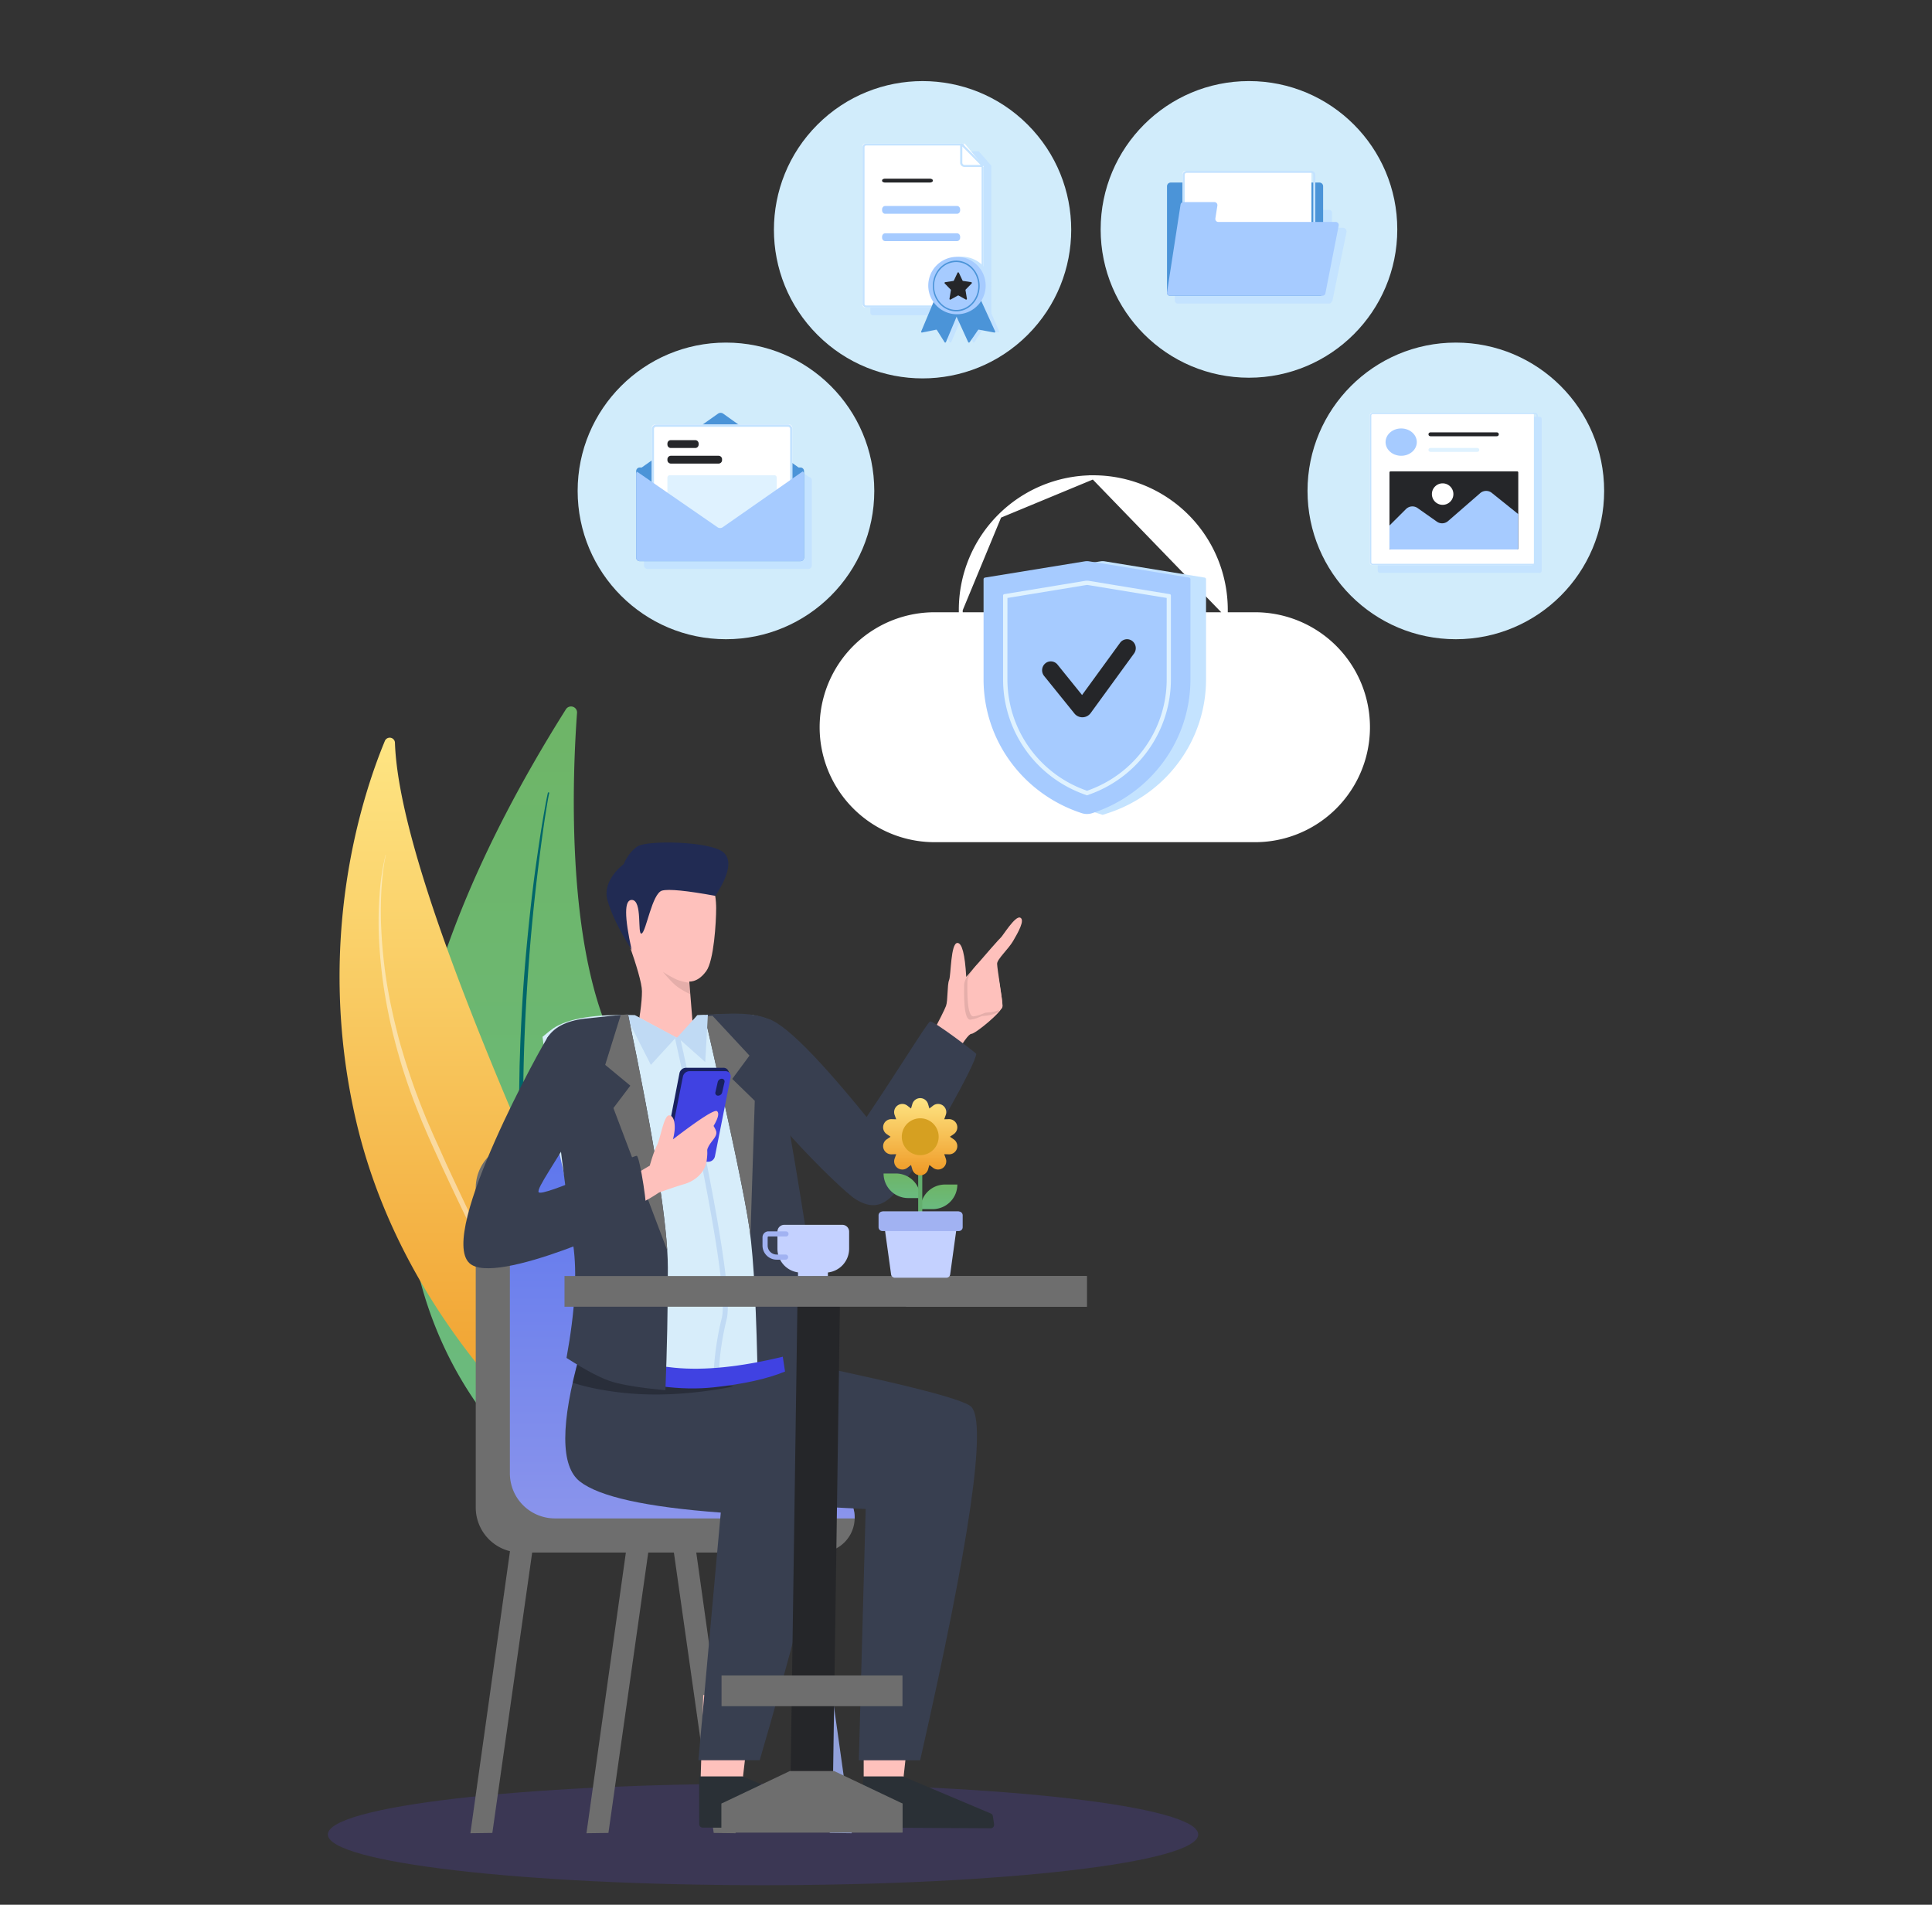 <svg width="495" height="488" fill="none" xmlns="http://www.w3.org/2000/svg"><rect width="100%" height="100%" fill="#333333" stroke="none"/><path opacity=".2" d="M307 470.001c0 7.18-49.916 12.999-111.498 12.999C133.919 483 84 477.178 84 470.001 84 462.824 133.916 457 195.5 457S307 462.817 307 470.001z" fill="#5C49D8"/><path d="M144.994 181.721a1.54 1.54 0 01.78-.628 1.558 1.558 0 011.005-.019c.328.105.61.316.803.599.193.283.285.622.262.962-1.128 15.359-2.794 55.72 7.893 81.287 17.426 41.622 18.11 99.341-9.926 119.078 0 0-93.528-54.095-.817-201.279z" fill="url(#paint0_linear)"/><path d="M140.7 203.258c-.092.373-.165.806-.246 1.218l-.221 1.256-.414 2.513c-.265 1.68-.514 3.36-.748 5.04a542.99 542.99 0 00-1.309 10.107 522.491 522.491 0 00-2.046 20.276c-1.073 13.545-1.719 27.123-1.659 40.702.059 6.788.182 13.579.579 20.353.035.848.091 1.696.154 2.544l.175 2.537.179 2.54c.067.845.151 1.69.229 2.534.161 1.689.294 3.382.477 5.068l.579 5.057c.088.844.203 1.685.323 2.526l.351 2.52.35 2.523c.127.838.278 1.672.415 2.51.291 1.672.54 3.35.863 5.019l.996 4.991a191.68 191.68 0 005.264 19.681.168.168 0 01-.01.132.174.174 0 01-.102.086.18.18 0 01-.133-.009.173.173 0 01-.088-.098 178.343 178.343 0 01-5.639-19.64l-1.053-5.001c-.351-1.669-.611-3.351-.92-5.026-.143-.838-.305-1.675-.442-2.516l-.379-2.527-.375-2.524a62.488 62.488 0 01-.351-2.53A326.877 326.877 0 01133 284.374l.018-5.106.088-5.105c.021-1.7.101-3.399.15-5.102l.085-2.548.119-2.551c.305-6.798.751-13.589 1.376-20.366.624-6.777 1.344-13.541 2.246-20.287.467-3.371.96-6.738 1.477-10.1.27-1.679.544-3.358.839-5.033l.452-2.513.242-1.253c.092-.422.162-.827.281-1.274a.192.192 0 01.03-.063.176.176 0 01.117-.071.188.188 0 01.135.032.194.194 0 01.048.051c.012.02.02.042.024.065a.166.166 0 01-.003.07l-.024.038z" fill="#00666A"/><path d="M153.262 380s8.787-23.196-5.123-55.769c-12.9-30.225-45.863-101.381-46.949-133.937a1.33 1.33 0 00-.322-.828 1.351 1.351 0 00-1.656-.306c-.27.145-.481.377-.6.659-5.936 14.309-17.974 51.305-7.445 97.055 13.588 59 62.095 93.126 62.095 93.126z" fill="url(#paint1_linear)"/><path opacity=".45" d="M98.848 219.035a46.864 46.864 0 00-.792 5.058 80.994 80.994 0 00-.39 5.103 105.07 105.07 0 00-.086 5.114c.004 1.703.083 3.41.177 5.113a123.324 123.324 0 002.858 20.222c.348 1.665.778 3.313 1.181 4.968a84.006 84.006 0 001.368 4.922c.945 3.275 2.049 6.497 3.188 9.706l.896 2.392.452 1.196.472 1.185.955 2.367c.323.789.67 1.565 1.007 2.347a173.512 173.512 0 002.084 4.682l2.084 4.669c2.875 6.205 5.782 12.39 8.803 18.511 1.497 3.074 3.042 6.119 4.57 9.178l4.619 9.177c1.535 3.053 3.087 6.101 4.601 9.171l1.139 2.298 1.119 2.311c.371.772.75 1.54 1.111 2.316l1.07 2.336c.729 1.55 1.389 3.128 2.062 4.71.348.782.646 1.585.962 2.385.316.799.632 1.592.921 2.402a60.97 60.97 0 012.719 9.921.175.175 0 01-.268.176.166.166 0 01-.072-.106l-.591-2.513-.146-.619c-.048-.209-.121-.41-.18-.612l-.368-1.224c-.459-1.637-1.091-3.222-1.664-4.825-.302-.796-.646-1.578-.969-2.367-.323-.789-.639-1.578-1.003-2.35-.695-1.554-1.389-3.129-2.154-4.645-2.955-6.153-6.119-12.208-9.272-18.278l-4.733-9.108c-1.539-3.056-3.094-6.101-4.602-9.174-3.038-6.125-5.976-12.309-8.859-18.518l-2.122-4.676-1.041-2.336a91.484 91.484 0 01-1.021-2.364c-.327-.789-.695-1.575-1.004-2.371l-.952-2.391-.475-1.196-.466-1.193-.892-2.433c-1.139-3.24-2.223-6.501-3.126-9.81-.489-1.644-.892-3.317-1.33-4.975-.382-1.672-.802-3.337-1.125-5.023a123.98 123.98 0 01-2.504-20.409 93.159 93.159 0 01.202-10.283 58.214 58.214 0 011.54-10.166.02.02 0 01.015-.006.02.02 0 01.02.021l.012.014z" fill="#fff"/><path d="M314.072 157.364v-1.124a33.968 33.968 0 00-33.957-33.968l33.957 35.092zm0 0h.5m-.5 0h.5m0 0h6.974a28.953 28.953 0 010 57.908h-82.091a28.953 28.953 0 110-57.908h6.706m68.411 0h-68.411m0 0v-.5m0 .5v-.5m0 0v-.001m0 .001v-.001m0 0v-.001m0 .001v-.001m0 0v-.001m0 .001v-.001m0 0v-.002m0 .002v-.002m0 0v-.001m0 .001v-.001m0 0v-.001m0 .001v-.001m0 0v-.001m0 .001v-.001m0 0v-.001m0 .001v-.001m0 0v-.002m0 .002v-.002m0 0v-.001m0 .001v-.001m0 0v-.001m0 .001v-.001m0 0v-.001m0 .001v-.001m0 0v-.002m0 .002v-.002m0 0v-.001m0 .001v-.001m0 0v-.001m0 .001v-.001m0 0v-.001m0 .001v-.001m0 0v-.001m0 .001v-.001m0 0v-.002m0 .002v-.002m0 0v-.001m0 .001v-.001m0 0v-.001m0 .001v-.001m0 0v-.001m0 .001v-.001m0 0v-.002m0 .002v-.002m0 0v-.001m0 .001v-.001m0 0v-.001m0 .001v-.001m0 0v-.001m0 .001v-.001m0 0v-.001m0 .001v-.001m0 0v-.002m0 .002v-.002m0 0v-.001m0 .001v-.001m0 0v-.001m0 .001v-.001m0 0v-.001m0 .001v-.001m0 0v-.002m0 .002v-.002m0 0v-.001m0 .001v-.001m0 0v-.001m0 .001v-.001m0 0v-.001m0 .001v-.001m0 0v-.001m0 .001v-.001m0 0v-.002m0 .002v-.002m0 0v-.001m0 .001v-.001m0 0v-.001m0 .001v-.001m0 0v-.001m0 .001v-.001m0 0v-.001m0 .001v-.001m0 0v-.002m0 .002v-.002m0 0v-.001m0 .001v-.001m0 0v-.001m0 .001v-.001m0 0v-.001m0 .001v-.001m0 0v-.002m0 .002v-.002m0 0v-.001m0 .001v-.001m0 0v-.001m0 .001v-.001m0 0v-.001m0 .001v-.001m0 0v-.001m0 .001v-.001m0 0v-.002m0 .002v-.002m0 0v-.001m0 .001v-.001m0 0v-.001m0 .001v-.001m0 0v-.001m0 .001v-.001m0 0v-.002m0 .002v-.002m0 0v-.001m0 .001v-.001m0 0v-.001m0 .001v-.001m0 0v-.001m0 .001v-.001m0 0v-.001m0 .001v-.001m0 0v-.002m0 .002v-.002m0 0v-.001m0 .001v-.001m0 0v-.001m0 .001v-.001m0 0v-.001m0 .001v-.001m0 0v-.002m0 .002v-.002m0 0v-.001m0 .001v-.001m0 0v-.001m0 .001v-.001m0 0v-.001m0 .001v-.001m0 0v-.001m0 .001v-.001m0 0v-.002m0 .002v-.002m0 0v-.001m0 .001v-.001m0 0v-.001m0 .001v-.001m0 0v-.001m0 .001v-.001m0 0v-.002m0 .002v-.002m0 0v-.001m0 .001v-.001m0 0v-.001m0 .001v-.001m0 0v-.001m0 .001v-.001m0 0v-.001m0 .001v-.001m0 0v-.002m0 .002v-.002m0 0v-.001m0 .001v-.001m0 0v-.001m0 .001v-.001m0 0v-.001m0 .001v-.001m0 0v-.002m0 .002v-.002m0 0v-.001m0 .001v-.001m0 0v-.001m0 .001v-.001m0 0v-.001m0 .001v-.001m0 0v-.001m0 .001v-.001m0 0v-.002m0 .002v-.002m0 0v-.001m0 .001v-.001m0 0v-.001m0 .001v-.001m0 0v-.001m0 .001v-.001m0 0v-.001m0 .001v-.001m0 0v-.002m0 .002v-.002m0 0v-.001m0 .001v-.001m0 0v-.001m0 .001v-.001m0 0v-.001m0 .001v-.001m0 0v-.002m0 .002v-.002m0 0v-.001m0 .001v-.001m0 0v-.001m0 .001v-.001m0 0v-.001m0 .001v-.001m0 0v-.001m0 .001v-.001m0 0v-.002m0 .002v-.002m0 0v-.001m0 .001v-.001m0 0v-.001m0 .001v-.001m0 0v-.001m0 .001v-.001m0 0v-.002m0 .002v-.002m0 0v-.001m0 .001v-.001m0 0v-.001m0 .001v-.001m0 0v-.001m0 .001v-.001m0 0v-.001m0 .001v-.001m0 0v-.002m0 .002v-.002m0 0v-.001m0 .001v-.001m0 0v-.001m0 .001v-.001m0 0v-.001m0 .001v-.001m0 0v-.002m0 .002v-.002m0 0v-.001m0 .001v-.001m0 0v-.001m0 .001v-.001m0 0v-.001m0 .001v-.001m0 0v-.001m0 .001v-.001m0 0v-.002m0 .002v-.002m0 0v-.001m0 .001v-.001m0 0v-.001m0 .001v-.001m0 0v-.001m0 .001v-.001m0 0v-.002m0 .002v-.002m0 0v-.001m0 .001v-.001m0 0v-.001m0 .001v-.001m0 0v-.001m0 .001v-.001m0 0v-.001m0 .001v-.001m0 0v-.002m0 .002v-.002m0 0v-.001m0 .001v-.001m0 0v-.001m0 .001v-.001m0 0v-.001m0 .001v-.001m0 0v-.002m0 .002v-.002m0 0v-.001m0 .001v-.001m0 0v-.001m0 .001v-.001m0 0v-.001m0 .001v-.001m0 0v-.001m0 .001v-.001m0 0v-.002m0 .002v-.002m0 0v-.001m0 .001v-.001m0 0v-.001m0 .001v-.001m0 0v-.001m0 .001v-.001m0 0v-.001m0 .001v-.001m0 0v-.002m0 .002v-.002m0 0v-.001m0 .001v-.001m0 0v-.001m0 .001v-.001m0 0v-.001m0 .001v-.001m0 0v-.002m0 .002v-.002m0 0v-.001m0 .001v-.001m0 0v-.001m0 .001v-.001m0 0v-.001m0 .001v-.001m0 0v-.001m0 .001v-.001m0 0v-.002m0 .002v-.002m0 0v-.001m0 .001v-.001m0 0v-.001m0 .001v-.001m0 0v-.001m0 .001v-.001m0 0v-.002m0 .002v-.002m0 0v-.001m0 .001v-.001m0 0v-.001m0 .001v-.001m0 0v-.001m0 .001v-.001m0 0v-.001m0 .001v-.001m0 0v-.002m0 .002v-.002m0 0v-.001m0 .001v-.001m0 0v-.001m0 .001v-.001m0 0v-.001m0 .001v-.001m0 0v-.002m0 .002v-.002m0 0v-.001m0 .001v-.001m0 0v-.001m0 .001v-.001m0 0v-.001m0 .001v-.001m0 0v-.001m0 .001v-.001m0 0v-.002m0 .002v-.002m0 0v-.001m0 .001v-.001m0 0v-.001m0 .001v-.001m0 0v-.001m0 .001v-.001m0 0v-.002m0 .002v-.002m0 0v-.001m0 .001v-.001m0 0v-.001m0 .001v-.001m0 0v-.001m0 .001v-.001m0 0v-.001m0 .001v-.001m0 0v-.002m0 .002v-.002m0 0v-.001m0 .001v-.001m0 0v-.001m0 .001v-.001m0 0v-.001m0 .001v-.001m0 0v-.002m0 .002v-.002m0 0v-.001m0 .001v-.001m0 0v-.001m0 .001v-.001m0 0v-.001m0 .001v-.001m0 0v-.001m0 .001v-.001m0 0v-.002m0 .002v-.002m0 0v-.001m0 .001v-.001m0 0v-.001m0 .001v-.001m0 0v-.001m0 .001v-.001m0 0v-.001m0 .001v-.001m0 0v-.002m0 .002v-.002m0 0v-.001m0 .001v-.001m0 0v-.001m0 .001v-.001m0 0v-.001m0 .001v-.001m0 0v-.002m0 .002v-.002m0 0v-.001m0 .001v-.001m0 0v-.001m0 .001v-.001m0 0v-.001m0 .001v-.001m0 0v-.001m0 .001v-.001m0 0v-.002m0 .002v-.002m0 0v-.001m0 .001v-.001m0 0v-.001m0 .001v-.001m0 0v-.001m0 .001v-.001m0 0v-.002m0 .002v-.002m0 0v-.001m0 .001v-.001m0 0v-.001m0 .001v-.001m0 0v-.001m0 .001v-.001m0 0v-.001m0 .001v-.001m0 0v-.002m0 .002v-.002m0 0v-.001m0 .001v-.001m0 0v-.001m0 .001v-.001m0 0v-.001m0 .001v-.001m0 0v-.002m0 .002v-.002m0 0v-.001m0 .001v-.001m0 0v-.001m0 .001v-.001m0 0v-.001m0 .001v-.001m0 0v-.001m0 .001v-.001m0 0v-.002m0 .002v-.002m0 0v-.001m0 .001v-.001m0 0v-.001m0 .001v-.001m0 0v-.001m0 .001v-.001m0 0v-.002m0 .002v-.002m0 0v-.001m0 .001v-.001m0 0v-.001m0 .001v-.001m0 0v-.001m0 .001v-.001m0 0v-.001m0 .001v-.001m0 0v-.002m0 .002v-.002m0 0v-.001m0 .001v-.001m0 0v-.001m0 .001v-.001m0 0v-.001m0 .001v-.001m0 0v-.002m0 .002v-.002m0 0v-.001m0 .001v-.001m0 0v-.001m0 .001v-.001m0 0v-.001m0 .001v-.001m0 0v-.001m0 .001v-.001m0 0v-.002m0 .002v-.002m0 0v-.001m0 .001v-.001m0 0v-.001m0 .001v-.001m0 0v-.001m0 .001v-.001m0 0v-.001m0 .001v-.001m0 0v-.002m0 .002v-.002m0 0v-.001m0 .001v-.001m0 0v-.001m0 .001v-.001m0 0v-.001m0 .001v-.001m0 0v-.002m0 .002v-.002m0 0v-.001m0 .001v-.001m0 0v-.001m0 .001v-.001m0 0v-.001m0 .001v-.001m0 0v-.001m0 .001v-.001m0 0v-.002m0 .002v-.002m0 0v-.001m0 .001v-.001m0 0v-.001m0 .001v-.001m0 0v-.001m0 .001v-.001m0 0v-.002m0 .002v-.002m0 0v-.001m0 .001v-.001m0 0v-.001m0 .001v-.001m0 0v-.001m0 .001v-.001m0 0v-.001m0 .001v-.001m0 0v-.002m0 .002v-.002m0 0v-.001m0 .001v-.001m0 0v-.001m0 .001v-.001m0 0v-.001m0 .001v-.001m0 0v-.002m0 .002v-.002m0 0v-.001m0 .001v-.001m0 0v-.001m0 .001v-.001m0 0v-.001m0 .001v-.001m0 0v-.001m0 .001v-.001m0 0v-.002m0 .002v-.002m0 0v-.001m0 .001v-.001m0 0v-.001m0 .001v-.001m0 0v-.001m0 .001v-.001m0 0v-.002m0 .002v-.002m0 0v-.001m0 .001v-.001m0 0v-.001m0 .001v-.001m0 0v-.001m0 .001v-.001m0 0v-.001m0 .001v-.001m0 0v-.002m0 .002v-.002m0 0v-.001m0 .001v-.001m0 0v-.001m0 .001v-.001m0 0v-.001m0 .001v-.001m0 0v-.002m0 .002v-.002m0 0v-.001m0 .001v-.001m0 0v-.001m0 .001v-.001m0 0v-.001m0 .001v-.001m0 0v-.001m0 .001v-.001m0 0v-.002m0 .002v-.002m0 0v-.001m0 .001v-.001m0 0v-.001m0 .001v-.001m0 0v-.001m0 .001v-.001m0 0v-.001m0 .001v-.001m0 0v-.002m0 .002v-.002m0 0v-.001m0 .001v-.001m0 0v-.001m0 .001v-.001m0 0v-.001m0 .001v-.001m0 0v-.002m0 .002v-.002m0 0v-.001m0 .001v-.001m0 0v-.001m0 .001v-.001m0 0v-.001m0 .001v-.001m0 0v-.001m0 .001v-.001m0 0v-.002m0 .002v-.002m0 0v-.001m0 .001v-.001m0 0v-.001m0 .001v-.001m0 0v-.001m0 .001v-.001m0 0v-.002m0 .002v-.002m0 0v-.001m0 .001v-.001m0 0v-.001m0 .001v-.001m0 0v-.001m0 .001v-.001m0 0v-.001m0 .001v-.001m0 0v-.002m0 .002v-.002m0 0v-.001m0 .001v-.001m0 0v-.001m0 .001v-.001m0 0v-.001m0 .001v-.001m0 0v-.002m0 .002v-.002m0 0v-.001m0 .001v-.001m0 0v-.001m0 .001v-.001m0 0v-.001m0 .001v-.001m0 0v-.001m0 .001v-.001m0 0v-.002m0 .002v-.002m0 0v-.001m0 .001v-.001m0 0v-.001m0 .001v-.001m0 0v-.001m0 .001v-.001m0 0v-.002m0 .002v-.002m0 0v-.001m0 .001v-.001m0 0v-.001m0 .001v-.001m0 0v-.001m0 .001v-.001m0 0v-.001m0 .001v-.001m0 0v-.002m0 .002v-.002m0 0v-.001m0 .001v-.001m0 0v-.001m0 .001v-.001m0 0v-.001m0 .001v-.001m0 0v-.002m0 .002v-.002m0 0v-.001m0 .001v-.001m0 0v-.001m0 .001v-.001m0 0v-.001m0 .001v-.001m0 0v-.001m0 .001v-.001m0 0v-.002m0 .002v-.002m0 0v-.001m0 .001v-.001m0 0v-.001m0 .001v-.001m0 0v-.001m0 .001v-.001m0 0v-.001m0 .001v-.001m0 0v-.002m0 .002v-.002m0 0v-.001m0 .001v-.001m0 0v-.001m0 .001v-.001m0 0v-.001m0 .001v-.001m0 0v-.002m0 .002v-.002m0 0v-.001m0 .001v-.001m0 0v-.001m0 .001v-.001m0 0v-.001m0 .001v-.001m0 0v-.001m0 .001v-.001m0 0v-.002m0 .002v-.002m0 0v-.001m0 .001v-.001m0 0v-.001m0 .001v-.001m0 0v-.001m0 .001v-.001m0 0v-.002m0 .002v-.002m0 0v-.001m0 .001v-.001m0 0v-.001m0 .001v-.001m0 0v-.001m0 .001v-.001m0 0v-.001m0 .001v-.001m0 0v-.002m0 .002v-.002m0 0v-.001m0 .001v-.001m0 0v-.001m0 .001v-.001m0 0v-.001m0 .001v-.001m0 0v-.002m0 .002v-.002m0 0v-.001m0 .001v-.001m0 0v-.001m0 .001v-.001m0 0v-.001m0 .001v-.001m0 0v-.001m0 .001v-.001m0 0v-.002m0 .002v-.002m0 0v-.001m0 .001v-.001m0 0v-.001m0 .001v-.001m0 0v-.001m0 .001v-.001m0 0v-.002m0 .002v-.002m0 0v-.001m0 .001v-.001m0 0v-.001m0 .001v-.001m0 0v-.001m0 .001v-.001m0 0v-.001m0 .001v-.001m0 0v-.002m0 .002v-.002m0 0v-.001m0 .001v-.001m0 0v-.001m0 .001v-.001m0 0v-.001m0 .001v-.001m0 0v-.002m0 .002v-.002m0 0v-.001m0 .001v-.001m0 0v-.001m0 .001v-.001m0 0v-.001m0 .001v-.001m0 0v-.001m0 .001v-.001m0 0v-.002m0 .002v-.002m0 0v-.001m0 .001v-.001m0 0v-.001m0 .001v-.001m0 0v-.001m0 .001v-.001m0 0v-.001m0 .001v-.001m0 0v-.002m0 .002v-.002m0 0v-.001m0 .001v-.001m0 0v-.001m0 .001v-.001m0 0v-.001m0 .001v-.001m0 0v-.002m0 .002v-.002m0 0v-.001m0 .001v-.001m0 0v-.001m0 .001v-.001m0 0v-.001m0 .001v-.001m0 0v-.001m0 .001v-.001m0 0v-.002m0 .002v-.002m0 0v-.001m0 .001v-.001m0 0v-.001m0 .001v-.001m0 0v-.001m0 .001v-.001m0 0v-.002m0 .002v-.002m0 0v-.001m0 .001v-.001m0 0v-.001m0 .001v-.001m0 0v-.001m0 .001v-.001m0 0v-.001m0 .001v-.001m0 0v-.002m0 .002v-.002m0 0v-.001m0 .001v-.001m0 0v-.001m0 .001v-.001m0 0v-.001m0 .001v-.001m0 0v-.002m0 .002v-.002m0 0v-.001m0 .001v-.001m0 0v-.001m0 .001v-.001m0 0v-.001m0 .001v-.001m0 0v-.001m0 .001v-.001m0 0v-.002m0 .002v-.002m0 0v-.001m0 .001v-.001m0 0v-.001m0 .001v-.001m0 0v-.001m0 .001v-.001m0 0v-.002m0 .002v-.002m0 0v-.001m0 .001v-.001m0 0v-.001m0 .001v-.001m0 0v-.001m0 .001v-.001m0 0v-.001m0 .001v-.001m0 0v-.002m0 .002v-.002m0 0v-.001m0 .001v-.001m0 0v-.001m0 .001v-.001m0 0v-.001m0 .001v-.001m0 0v-.002m0 .002v-.002m0 0v-.001m0 .001v-.001m0 0v-.001m0 .001v-.001m0 0v-.001m0 .001v-.001m0 0v-.001m0 .001v-.001m0 0v-.002m0 .002v-.002m0 0v-.001m0 .001v-.001m0 0v-.001m0 .001v-.001m0 0v-.001m0 .001v-.001m0 0v-.001m0 .001v-.001m0 0v-.002m0 .002v-.002m0 0v-.001m0 .001v-.001m0 0v-.001m0 .001v-.001m0 0v-.001m0 .001v-.001m0 0v-.002m0 .002v-.002m0 0v-.001m0 .001v-.001m0 0v-.001m0 .001v-.001m0 0v-.001m0 .001v-.001m0 0v-.001m0 .001v-.001m0 0v-.002m0 .002v-.002m0 0v-.001m0 .001v-.001m0 0v-.001m0 .001v-.001m0 0v-.001m0 .001v-.001m0 0v-.002m0 .002v-.002m0 0v-.001m0 .001v-.001m0 0v-.001m0 .001v-.001m0 0v-.001m0 .001v-.001m0 0v-.001m0 .001v-.001m0 0v-.002m0 .002v-.002m0 0v-.001m0 .001v-.001m0 0v-.001m0 .001v-.001m0 0v-.001m0 .001v-.001m0 0v-.002m0 .002v-.002m0 0v-.001m0 .001v-.001m0 0v-.001m0 .001v-.001m0 0v-.001m0 .001v-.001m0 0v-.001m0 .001v-.001m0 0v-.002m0 .002v-.002m0 0v-.001m0 .001v-.001m0 0v-.001m0 .001v-.001m0 0v-.001m0 .001v-.001m0 0v-.002m0 .002v-.002m0 0v-.001m0 .001v-.001m0 0v-.001m0 .001v-.001m0 0v-.001m0 .001v-.001m0 0v-.001m0 .001v-.001m0 0v-.002m0 .002v-.002m0 0v-.001m0 .001v-.001m0 0v-.001m0 .001v-.001m0 0v-.001m0 .001v-.001m0 0v-.002m0 .002v-.002m0 0v-.001m0 .001v-.001m0 0v-.001m0 .001v-.001m0 0v-.001m0 .001v-.001m0 0v-.001m0 .001v-.001m0 0v-.002m0 .002v-.002m0 0v-.001m0 .001v-.001m0 0v-.001m0 .001v-.001m0 0v-.001m0 .001v-.001m0 0v-.001m0 .001v-.001m0 0v-.002m0 .002v-.002m0 0v-.001m0 .001v-.001m0 0v-.001m0 .001v-.001m0 0v-.001m0 .001v-.001m0 0v-.002m0 .002v-.002m0 0v-.001m0 .001v-.001m0 0v-.001m0 .001v-.001m0 0v-.001m0 .001v-.001m0 0v-.001m0 .001v-.001m0 0v-.002m0 .002v-.002m0 0v-.001m0 .001v-.001m0 0v-.001m0 .001v-.001m0 0v-.001m0 .001v-.001m0 0v-.002m0 .002v-.002m0 0v-.001m0 .001v-.001m0 0v-.001m0 .001v-.001m0 0v-.001m0 .001v-.001m0 0v-.001m0 .001v-.001m0 0v-.002m0 .002v-.002m0 0v-.001m0 .001v-.001m0 0v-.001m0 .001v-.001m0 0v-.001m0 .001v-.001m0 0a33.968 33.968 0 019.944-24.014m-9.944 24.014l9.944-24.014m0 0a33.967 33.967 0 0124.009-9.954l-24.009 9.954z" fill="#fff" stroke="#fff"/><path d="M256.373 147.979l25.558-4.16a3.541 3.541 0 011.144 0l25.558 4.16a.44.44 0 01.263.147.423.423 0 01.104.279v25.692a35.65 35.65 0 01-6.947 21.122c-4.516 6.147-10.889 10.737-18.21 13.118l-1.34.435-1.34-.435c-7.323-2.38-13.696-6.969-18.214-13.116A35.657 35.657 0 01256 174.097v-25.692c0-.103.037-.203.106-.281a.438.438 0 01.267-.145z" fill="#C4E3FF"/><path d="M252.367 147.979l25.562-4.16a3.53 3.53 0 011.142 0l25.562 4.16a.44.44 0 01.263.147.423.423 0 01.104.279v25.692a35.653 35.653 0 01-6.948 21.123c-4.517 6.147-10.891 10.737-18.213 13.117a4.337 4.337 0 01-2.678 0c-7.322-2.38-13.696-6.97-18.213-13.117A35.653 35.653 0 01252 174.097v-25.692c0-.102.036-.201.104-.279a.44.44 0 01.263-.147z" fill="#A6CBFF"/><path d="M257.305 152.225l20.736-3.415c.306-.05.618-.05.924 0l20.738 3.415a.353.353 0 01.297.35v21.484a31.199 31.199 0 01-5.637 17.882 31.429 31.429 0 01-14.889 11.472l-.981.359-.977-.359a31.434 31.434 0 01-14.882-11.474 31.21 31.21 0 01-5.634-17.88v-21.484a.35.35 0 01.305-.35zm.807 21.834a30.109 30.109 0 005.44 17.253 30.322 30.322 0 0014.364 11.07l.595.221.605-.221a30.325 30.325 0 0014.365-11.07 30.115 30.115 0 005.439-17.253v-20.86l-20.116-3.3a1.698 1.698 0 00-.569 0l-20.115 3.3-.008 20.86z" fill="#DFF2FF"/><path d="M270.955 170.283a2.224 2.224 0 00-1.512-.824 2.194 2.194 0 00-1.64.516 2.32 2.32 0 00-.286 3.213l7.749 9.596a2.63 2.63 0 001.797.976 2.606 2.606 0 001.947-.61 2.61 2.61 0 00.441-.474l11.105-15.254a2.32 2.32 0 00-.459-3.199 2.197 2.197 0 00-2.478-.128 2.236 2.236 0 00-.645.596l-9.737 13.377-6.282-7.785z" fill="#252629"/><path d="M320 96.772c20.987 0 38-17.013 38-38 0-20.986-17.013-38-38-38s-38 17.014-38 38c0 20.987 17.013 38 38 38z" fill="#D1ECFB"/><path d="M340.52 53.773a.742.742 0 01.536.224.775.775 0 01.222.546v3.809h2.776c.251 0 .491.101.669.282a.976.976 0 01.257.887l-3.576 17.397a.744.744 0 01-.174.354.773.773 0 01-.277.363.743.743 0 01-.431.137h-38.766a.75.75 0 01-.535-.225.781.781 0 01-.221-.545v-23.23h39.52z" fill="#C4E3FF"/><path d="M339 47.726v27.283a.769.769 0 01-.463.705.74.74 0 01-.287.058h-38.5a.74.74 0 01-.531-.223.769.769 0 01-.219-.54V47.726c0-.253.099-.495.275-.674a.932.932 0 01.665-.28h38.122a.926.926 0 01.664.28.955.955 0 01.274.674z" fill="#4B94D8"/><path d="M303.753 43.773h31.496c.199 0 .39.08.531.224a.78.78 0 01.22.544v29.463c0 .204-.079.4-.22.543a.743.743 0 01-.531.225h-31.496a.744.744 0 01-.696-.473.801.801 0 01-.057-.295v-29.47a.78.78 0 01.223-.54.742.742 0 01.53-.221z" fill="#fff"/><path d="M335.973 74.772h-31.944c-.272 0-.534-.107-.727-.298a1.017 1.017 0 01-.302-.72v-28.98c.005-.267.115-.522.308-.71.192-.187.451-.292.721-.291h31.944A1.02 1.02 0 01337 44.79v28.963a1.02 1.02 0 01-.301.72c-.193.19-.454.298-.726.298zm-31.944-30.485a.5.5 0 00-.499.494v28.973a.5.5 0 00.499.493h31.944a.491.491 0 00.497-.493v-28.98a.491.491 0 00-.497-.492l-31.944.006z" fill="#C4E3FF"/><path d="M303.223 51.773h7.921a.75.75 0 01.54.224.769.769 0 01.224.546.81.81 0 010 .121l-.517 3.313a.779.779 0 00.137.573.762.762 0 00.616.319h30.093a.753.753 0 01.539.225.782.782 0 01.224.545.77.77 0 01-.016.152l-3.401 17.368a.774.774 0 01-.266.44.758.758 0 01-.482.173h-39.072a.751.751 0 01-.581-.268.77.77 0 01-.172-.623l3.46-22.456a.774.774 0 01.257-.467.755.755 0 01.496-.185z" fill="#A6CBFF"/><path d="M186 163.772c20.987 0 38-17.013 38-38 0-20.986-17.013-38-38-38s-38 17.014-38 38c0 20.987 17.013 38 38 38z" fill="#D1ECFB"/><path d="M187.077 107.923l.093.059 20.083 14.21c.123.021.24.068.343.137l.075.054a.839.839 0 01.083.075l.059.068.054.075.053.097.036.09.028.095.014.081v.02a.482.482 0 010 .093v21.802a.887.887 0 01-.238.604.92.92 0 01-.59.289h-41.257a.932.932 0 01-.646-.263.905.905 0 01-.267-.636v-21.796a.822.822 0 01.047-.287.964.964 0 01.062-.139l.033-.056.042-.06H165l20.835-14.551a1.16 1.16 0 011.143-.111l.099.05z" fill="#C4E3FF"/><path d="M163.913 119.772h41.172a.918.918 0 01.915.915v22.173a.915.915 0 01-.915.912h-41.172a.912.912 0 01-.913-.912v-22.173a.914.914 0 01.913-.915z" fill="#4B94D8"/><path d="M206 120.772l-20.695-14.786a1.162 1.162 0 00-1.344 0L163 120.772h43z" fill="#4B94D8"/><path d="M167.826 108.772h34.348c.219 0 .429.087.584.24a.812.812 0 01.242.578v31.363a.816.816 0 01-.242.579.832.832 0 01-.584.24h-34.348a.832.832 0 01-.584-.24.816.816 0 01-.242-.579v-31.361a.822.822 0 01.509-.757.841.841 0 01.317-.063z" fill="#fff"/><path d="M201.904 142.772h-33.808c-.29 0-.569-.117-.775-.327a1.128 1.128 0 01-.321-.789v-31.767c.001-.296.116-.58.322-.789a1.09 1.09 0 01.774-.328h33.808c.29.001.569.119.774.328.206.209.321.493.322.789v31.767c0 .296-.116.58-.321.789-.206.21-.485.327-.775.327zm-33.808-33.424a.534.534 0 00-.531.541v31.767c0 .143.056.281.156.382a.522.522 0 00.375.159h33.808a.534.534 0 00.531-.541v-31.767a.534.534 0 00-.531-.541h-33.808z" fill="#C4E3FF"/><path d="M171.549 121.772h26.902a.533.533 0 01.389.172.593.593 0 01.16.415v15.827a.607.607 0 01-.161.415.53.53 0 01-.388.171h-26.902a.53.53 0 01-.388-.171.607.607 0 01-.161-.415v-15.817a.632.632 0 01.039-.228.587.587 0 01.118-.193.535.535 0 01.392-.176z" fill="#DFF2FF"/><path d="M171.9 116.772h12.2c.239 0 .468.094.636.261a.884.884 0 01.264.629v.221a.884.884 0 01-.264.629.901.901 0 01-.636.26h-12.2a.901.901 0 01-.636-.26.884.884 0 01-.264-.629v-.221c0-.236.095-.462.264-.629a.902.902 0 01.636-.261zm-.069-4h6.338c.22 0 .432.094.588.261a.926.926 0 01.243.629v.221a.926.926 0 01-.243.629.805.805 0 01-.588.26h-6.338a.805.805 0 01-.588-.26.926.926 0 01-.243-.629v-.221c0-.236.088-.462.243-.629a.806.806 0 01.588-.261z" fill="#252629"/><path d="M206 121.455v21.435a.873.873 0 01-.268.625.912.912 0 01-.647.257h-41.172a.93.93 0 01-.646-.258.867.867 0 01-.267-.624v-21.435a.86.86 0 01.24-.597l20.591 14.221a1.183 1.183 0 001.243.06l.093-.06 20.498-14.307a.894.894 0 01.247.306.855.855 0 01.088.377z" fill="#A6CBFF"/><path d="M263.302 85.792c14.874-14.873 14.874-38.988 0-53.861-14.873-14.874-38.988-14.874-53.861 0-14.873 14.873-14.873 38.988 0 53.86 14.873 14.874 38.988 14.874 53.861 0z" fill="#D1ECFB"/><path d="M228.654 41.773h7.692a.652.652 0 01.654.654v7.691a.653.653 0 01-.654.654h-7.692a.653.653 0 01-.654-.654v-7.685a.66.66 0 01.19-.467.644.644 0 01.464-.194z" fill="#FFE1F7"/><path d="M223.659 38.773h27.133l3.208 3.69v37.65a.657.657 0 01-.659.66h-29.682a.66.66 0 01-.659-.66V39.432a.657.657 0 01.659-.658z" fill="#C4E3FF"/><path d="M221.659 36.773h25.074L252 42.522v35.592a.657.657 0 01-.659.658h-29.682a.66.66 0 01-.659-.658V37.43a.657.657 0 01.659-.658z" fill="#fff"/><path d="M251.099 78.772h-29.196a.903.903 0 01-.903-.904V37.677a.903.903 0 01.903-.904h24.773L252 42.605v35.262a.894.894 0 01-.901.904zm-29.196-41.49a.396.396 0 00-.398.399v40.187a.399.399 0 00.398.4h29.196a.396.396 0 00.398-.4V42.804l-5.038-5.523h-24.556z" fill="#C4E3FF"/><path d="M226.793 52.773h18.414c.21 0 .412.093.561.26a.954.954 0 01.232.631v.219a.951.951 0 01-.233.629.751.751 0 01-.56.26h-18.414a.716.716 0 01-.303-.067.79.79 0 01-.258-.192.919.919 0 01-.172-.29 1.007 1.007 0 01-.06-.34v-.219c0-.236.084-.463.232-.63a.753.753 0 01.561-.261zm0 7h18.414c.21 0 .412.093.561.26a.954.954 0 01.232.631v.219a.951.951 0 01-.233.629.751.751 0 01-.56.26h-18.414a.716.716 0 01-.303-.067.79.79 0 01-.258-.192.919.919 0 01-.172-.29 1.007 1.007 0 01-.06-.34v-.219c0-.236.084-.463.232-.63a.753.753 0 01.561-.261z" fill="#A6CBFF"/><path d="M226.82 45.773h11.362c.108 0 .214.011.314.033.099.023.189.056.265.097.076.041.136.09.177.145a.281.281 0 01.062.17v.11c0 .118-.086.23-.239.314a1.24 1.24 0 01-.579.13H226.82c-.108 0-.214-.01-.314-.033a1.041 1.041 0 01-.266-.096.564.564 0 01-.178-.145.28.28 0 01-.062-.17v-.11a.28.28 0 01.062-.17.549.549 0 01.177-.145 1.05 1.05 0 01.267-.097 1.4 1.4 0 01.314-.033z" fill="#252629"/><path d="M247.176 36.81l4.795 5.777c.019.021.029.05.029.079 0 .029-.01.057-.029.078a.094.094 0 01-.069.028h-4.094a.774.774 0 01-.571-.26.941.941 0 01-.237-.627v-5.001a.123.123 0 01.03-.079.097.097 0 01.032-.024.098.098 0 01.039-.008.097.097 0 01.075.037z" fill="#fff"/><path d="M251.613 42.77h-4.458c-.306 0-.6-.113-.816-.313a1.03 1.03 0 01-.339-.754V37.13c0-.094.04-.184.112-.251a.403.403 0 01.428-.076c.049.02.093.05.129.086l5.229 5.286a.336.336 0 01.069.385.369.369 0 01-.142.156.413.413 0 01-.212.057v-.002zm-5.056-5.25v4.19c0 .147.064.29.177.394a.63.63 0 00.428.164h4.084l-4.689-4.748zm-.156 28.252a7.61 7.61 0 013.84 1.038 7.388 7.388 0 012.75 2.82 7.202 7.202 0 01.882 3.803 7.221 7.221 0 01-1.238 3.707l3.348 7.725a.2.2 0 01-.059.237.206.206 0 01-.132.045h-.049l-3.791-.75a.207.207 0 00-.185.052l-.031.038-2.084 3.19a.21.21 0 01-.23.088.206.206 0 01-.112-.076l-.022-.042-2.795-6.443-2.785 6.434a.187.187 0 01-.045.066.205.205 0 01-.228.041.203.203 0 01-.093-.078l-2.082-3.19a.207.207 0 00-.216-.09l-3.791.75a.203.203 0 01-.251-.168.196.196 0 01.017-.11l3.273-7.548a7.19 7.19 0 01-.528-7.589 7.377 7.377 0 012.754-2.885 7.596 7.596 0 013.885-1.065h-.002z" fill="#C4E3FF"/><path d="M240.891 73.787l5.988 2.571a.19.19 0 01.064.043.19.19 0 01.057.142.198.198 0 01-.016.075l-4.625 11.032a.189.189 0 01-.106.108.194.194 0 01-.151-.002.203.203 0 01-.089-.076l-1.974-3.131a.192.192 0 00-.204-.088l-3.597.736a.193.193 0 01-.22-.272l4.622-11.034a.195.195 0 01.105-.104.19.19 0 01.146 0z" fill="#4B94D8"/><path d="M249.658 73.79l-6.526 2.57a.205.205 0 00-.117.108.2.2 0 00-.015.077.17.17 0 00.018.076l5.038 11.029a.214.214 0 00.2.123.223.223 0 00.082-.018.207.207 0 00.097-.076l2.152-3.13a.206.206 0 01.096-.077.228.228 0 01.127-.011l3.931.736a.228.228 0 00.116-.005.212.212 0 00.095-.062.187.187 0 00.029-.206l-5.041-11.03a.184.184 0 00-.046-.065.228.228 0 00-.154-.056.228.228 0 00-.082.017z" fill="#4B94D8"/><path d="M252.44 74.362a7.354 7.354 0 10-14.518-2.356 7.354 7.354 0 0014.518 2.356z" fill="#A6CBFF"/><path d="M245.408 75.724l-1.854 1.023a.185.185 0 01-.149.017.178.178 0 01-.067-.036.21.21 0 01-.07-.189l.357-2.182a.193.193 0 00-.054-.173l-1.512-1.549a.191.191 0 01-.059-.141.19.19 0 01.059-.141c.03-.03.068-.05.109-.058l2.082-.316a.19.19 0 00.146-.112l.928-1.98a.193.193 0 01.187-.113.187.187 0 01.074.02c.04.019.072.051.092.092l.928 1.974c.013.03.033.055.059.074.025.02.055.033.086.038l2.082.316a.185.185 0 01.13.078.189.189 0 01.035.15.197.197 0 01-.055.111l-1.513 1.55a.204.204 0 00-.048.08.21.21 0 00-.006.092l.357 2.182a.188.188 0 01-.002.078.188.188 0 01-.087.125.192.192 0 01-.072.027.189.189 0 01-.125-.022l-1.854-1.023a.189.189 0 00-.184.008z" fill="#252629"/><path d="M244.992 79.772a5.678 5.678 0 003.336-1.091 6.41 6.41 0 002.213-2.916 7.015 7.015 0 00.345-3.756 6.687 6.687 0 00-1.641-3.33 5.876 5.876 0 00-3.073-1.781 5.574 5.574 0 00-3.468.369 6.132 6.132 0 00-2.693 2.395A6.89 6.89 0 00239 73.275c0 1.722.631 3.374 1.755 4.592 1.123 1.218 2.647 1.904 4.237 1.905zm0-.368a5.356 5.356 0 01-3.145-1.032 6.057 6.057 0 01-2.086-2.752 6.617 6.617 0 01-.322-3.543 6.3 6.3 0 011.549-3.14 5.54 5.54 0 012.898-1.678 5.256 5.256 0 013.271.35 5.787 5.787 0 012.54 2.258 6.502 6.502 0 01.953 3.408c0 .804-.146 1.602-.431 2.345a6.185 6.185 0 01-1.226 1.989 5.652 5.652 0 01-1.836 1.328 5.28 5.28 0 01-2.165.467z" fill="#4B94D8"/><path d="M373 163.772c20.987 0 38-17.013 38-38 0-20.986-17.013-38-38-38s-38 17.014-38 38c0 20.987 17.013 38 38 38z" fill="#D1ECFB"/><path d="M353.537 106.772h40.928a.537.537 0 01.535.543v38.917a.545.545 0 01-.156.383.539.539 0 01-.379.157h-40.928a.517.517 0 01-.38-.157.55.55 0 01-.157-.383v-38.917a.54.54 0 01.537-.543z" fill="#C4E3FF"/><path d="M351.537 105.772h40.926a.54.54 0 01.496.327.522.522 0 01.041.203v37.941a.522.522 0 01-.157.375.53.53 0 01-.38.154h-40.926a.53.53 0 01-.537-.529v-37.941a.53.53 0 01.537-.53z" fill="#fff"/><path d="M393.284 144.772h-41.568a.732.732 0 01-.506-.202.68.68 0 01-.21-.487v-37.622a.68.68 0 01.21-.486.738.738 0 01.506-.203h41.568a.74.74 0 01.506.203.68.68 0 01.21.486v37.624a.679.679 0 01-.211.486.733.733 0 01-.505.201zm-41.568-38.669a.382.382 0 00-.263.105.35.35 0 00-.109.253v37.624a.35.35 0 00.109.254c.07.068.164.106.263.107h41.568a.388.388 0 00.264-.106.355.355 0 00.11-.255v-37.624a.35.35 0 00-.11-.253.382.382 0 00-.264-.105h-41.568z" fill="#C4E3FF"/><path d="M356.267 120.772h32.466a.27.27 0 01.267.271v19.459a.27.27 0 01-.267.27h-32.466a.267.267 0 01-.267-.27v-19.449a.28.28 0 01.075-.198.268.268 0 01.192-.083z" fill="#252629"/><path d="M382.231 126.291l6.769 5.432v8.77a.289.289 0 01-.078.198.262.262 0 01-.189.081h-32.466a.262.262 0 01-.189-.081.289.289 0 01-.078-.198v-5.853l4.211-4.199c.396-.397.911-.64 1.458-.689a2.32 2.32 0 011.547.424l4.919 3.467c.432.305.946.455 1.466.428a2.349 2.349 0 001.419-.578l8.213-7.142a2.345 2.345 0 011.489-.578 2.331 2.331 0 011.509.518z" fill="#A6CBFF"/><path d="M371.568 128.535a2.752 2.752 0 10-3.893-3.891 2.752 2.752 0 003.893 3.891z" fill="#fff"/><path d="M366.53 110.772h16.94c.141 0 .276.047.375.131a.411.411 0 01.155.314v.111a.411.411 0 01-.155.314.581.581 0 01-.375.13h-16.94a.581.581 0 01-.375-.13.411.411 0 01-.155-.314v-.111c0-.118.056-.231.155-.314a.582.582 0 01.375-.131z" fill="#252629"/><path d="M366.542 114.772h11.916c.144 0 .282.047.383.131a.408.408 0 01.159.315v.109a.408.408 0 01-.159.315.601.601 0 01-.383.13h-11.916a.601.601 0 01-.383-.13.408.408 0 01-.159-.315v-.109c0-.118.057-.232.159-.315a.602.602 0 01.383-.131z" fill="#DFF2FF"/><path d="M359 109.772c.791 0 1.565.206 2.223.59.657.385 1.17.932 1.473 1.572.302.639.381 1.343.227 2.022a3.395 3.395 0 01-1.095 1.792 4.204 4.204 0 01-2.049.957 4.522 4.522 0 01-2.311-.2 3.934 3.934 0 01-1.795-1.289 3.203 3.203 0 01-.673-1.945c.001-.928.422-1.818 1.172-2.474.75-.656 1.768-1.025 2.828-1.025z" fill="#A6CBFF"/><path d="M177.753 393.215l10.737 76.467-5.629-.076-10.737-75.592 5.629-.799zm-16.759 0l-10.737 76.467 5.629-.076 10.735-75.592-5.627-.799z" fill="#6E6E6E"/><path d="M207.491 393.215l10.738 76.467-5.63-.076-10.737-75.592 5.629-.799z" fill="#91A0DA"/><path d="M218.979 388.852a8.932 8.932 0 00-2.612-6.31 8.933 8.933 0 00-6.309-2.613h-33.509a11.55 11.55 0 01-8.165-3.381 11.532 11.532 0 01-3.382-8.164v-64.027a11.531 11.531 0 00-3.381-8.163 11.526 11.526 0 00-8.164-3.381h-20.021a11.545 11.545 0 00-11.545 11.544v81.871a11.545 11.545 0 0011.545 11.537h76.622a8.92 8.92 0 008.921-8.913z" fill="#6E6E6E"/><path d="M133.436 292.813a11.567 11.567 0 00-2.523.275 11.567 11.567 0 00-.275 2.523v81.87a11.554 11.554 0 003.38 8.164 11.553 11.553 0 008.164 3.381h76.797v-.174a8.914 8.914 0 00-2.612-6.31 8.933 8.933 0 00-6.309-2.613h-33.509a11.55 11.55 0 01-8.165-3.381 11.532 11.532 0 01-3.382-8.164v-64.027a11.55 11.55 0 00-7.127-10.666c-1.4-.58-2.902-.878-4.418-.878h-20.021z" fill="url(#paint2_linear)"/><path d="M131.253 393.215l-10.735 76.467 5.627-.076 10.738-75.592-5.63-.799z" fill="#6E6E6E"/><path d="M233.905 433.395l-2.489 22.679-3.338 3.335-6.792-3.335v-22.679h12.619z" fill="#FEC1BC"/><path d="M248.86 360.445c4.038 4.172-.331 34.352-13.107 90.54h-15.708l1.752-64.38c-28.852-1.298-45.854-3.339-51.005-6.123-5.151-2.784-8.858-12.084-11.122-27.901l33.507-5.86c35.037 6.995 53.598 11.57 55.683 13.724z" fill="#383F50"/><path d="M192.796 434.27l-2.624 22.572-4.08 3.442-6.577-4.805.659-21.209h12.622z" fill="#FEC1BC"/><path d="M231.341 455.124H221.11l.018 12.24a.875.875 0 00.869.872l31.823.177a.892.892 0 00.62-.253.87.87 0 00.26-.617.76.76 0 000-.135l-.314-2.099a.884.884 0 00-.519-.678l-22.526-9.507zm-41.112 0h-11.106l.021 12.24a.874.874 0 00.87.872l32.702.177a.892.892 0 00.62-.253.87.87 0 00.26-.617 1.52 1.52 0 000-.135l-.317-2.099a.872.872 0 00-.519-.678l-22.531-9.507z" fill="#2A3036"/><path d="M211.958 364.883c4.039 4.172-1.734 32.872-17.317 86.101h-15.705l5.736-63.453c-19.114-1.414-31.154-4.074-36.12-7.981-4.966-3.907-4.966-14.743 0-32.508 13.049 2.692 22.177 4.535 27.381 5.528 19.736 3.769 33.134 9.323 36.025 12.313z" fill="#383F50"/><path opacity=".27" d="M148.552 347.042a139.507 139.507 0 00-1.817 7.213c3.139 1.038 6.925 1.841 11.36 2.408 9.027 1.149 18.955.675 29.783-1.422a189.668 189.668 0 00-10.953-2.479l-4.368-.848c-5.43-1.066-13.432-2.69-24.005-4.872z" fill="#000"/><path d="M176.6 251.484l1.231 15.17H162.73c1.167-5.644 1.749-9.866 1.747-12.666 0-4.196-5.988-19.284-7.584-23.823-1.596-4.54 7.584-14.683 16.582-12.401 8.999 2.281 10.014 11.3 10.014 14.911 0 3.61-.577 13.421-2.533 16.115-1.309 1.796-2.76 2.694-4.356 2.694z" fill="#FEC1BC"/><path opacity=".1" d="M169.837 248.972c1.507 1.825 2.71 3.08 3.61 3.766a20.498 20.498 0 003.39 1.97l-.286-2.928-.33-.052a12.613 12.613 0 01-2.886-.779 26.05 26.05 0 01-3.498-1.977z" fill="#000"/><path d="M183.289 229.524c3.597-5.548 4.277-9.268 2.04-11.161-3.356-2.855-19.559-3.153-22.009-1.505-2.451 1.648-3.502 4.513-3.502 4.513s-5.588 4.062-4.199 9.191c.929 3.421 3.005 7.702 6.229 12.845-1.903-8.562-1.903-12.844 0-12.845 2.855 0 1.368 9.099 2.543 8.614 1.176-.485 2.666-10.351 5.261-11.007 1.72-.443 6.266.008 13.637 1.355z" fill="#212B53"/><path d="M173.79 266.122l-11.132-6.008c-10.091-.362-17.075.763-20.95 3.374-.421.282-1.323 1.001-2.708 2.156l3.338 25.371c7.112 31.7 10.561 49.407 10.348 53.121-.181 3.2 9.751 7.526 23.201 7.871 9.953.26 24.41-2.717 24.672-4.412.615-4.01 5.02-4.931 5.946-9.756.616-3.22-1.233-21.284-5.546-54.193l-3.668-22.32c-2.176-.739-3.593-1.141-4.251-1.205-2.985-.29-7.777-.29-14.376 0l-4.874 6.001z" fill="#D7EDFA"/><path d="M244.046 271.611c2.555-4.488 4.168-6.733 4.838-6.733 1.004 0 7.983-5.71 7.983-7.137 0-1.428-1.396-9.668-1.396-10.833 0-1.166 2.888-3.735 4.108-5.832 1.22-2.097 3.115-5.383 1.817-5.97-1.298-.586-4.5 4.729-5.009 5.139-.346.275-3.288 3.621-8.825 10.037-.332-5.795-1.083-8.692-2.252-8.692-1.76 0-1.625 8.276-2.139 9.504-.514 1.228-.278 5.245-.794 6.637-.346.927-1.679 3.598-4 8.012l5.669 5.868z" fill="#FEC1BC"/><path opacity=".1" d="M254.627 249.436c-2.509-1.667-4.015-2.333-4.518-1.999-.751.498-3.092 3.133-3.092 4.996 0 1.864-.233 9.071 1.641 8.812 1.874-.26 2.543-.966 3.317-.966.773 0 3.721-.425 3.976-1.354.173-.63-.268-3.793-1.324-9.489z" fill="#000"/><path d="M255.471 248.597c-2.513-1.666-4.019-2.333-4.519-2.001-.753.501-3.094 3.135-3.094 4.996 0 1.861-.236 9.066 1.641 8.801 1.876-.264 2.533-.965 3.311-.965.779 0 3.722-.423 3.979-1.355.173-.621-.266-3.78-1.318-9.476z" fill="#FEC1BC"/><path d="M238.312 261.707l-.041.018c-.779.42-7.978 12.214-16.242 24.459-14.097-17.379-22.973-25.821-26.627-25.326-3.893.519-7.431 2.624-6.351 10.768 1.08 8.145 26.126 33.129 30.175 35.628 6.148 3.789 9.128 0 13.457-5.855 4.329-5.856 17.535-28.999 17.433-31.405-.01-.213-10.965-8.539-11.804-8.287z" fill="#383F50"/><path d="M180.491 259.989c6.604 28.754 10.455 47.065 11.552 54.932 1.097 7.868 1.803 21.373 2.118 40.515 8.652-3.385 13.834-6.011 15.547-7.88 1.713-1.869-2.426-30.615-12.417-86.238-1.121-.66-2.87-1.134-5.248-1.423-2.377-.289-6.228-.257-11.552.094z" fill="#383F50"/><path d="M180.553 260.381l1.534 6.701c5.611 24.647 8.941 40.644 9.99 47.993l.034.238c.054.397.109.81.161 1.236l1.108-34.52-5.765-5.608 4.413-5.97-9.471-10.195-1.321.076-.683.049z" fill="#6E6E6E"/><path d="M172.915 265.893l1.28-.283.835 3.774 1.038 4.734c8.015 36.822 11.397 57.941 10.159 63.682l-.042.176a71.155 71.155 0 00-2.032 13.808l-1.297-.06a72.212 72.212 0 012.076-14.062c1.352-5.562-2.65-29.629-12.017-71.769z" fill="#C0DAF4"/><path d="M154.589 345.893l-.421 5.79c10.776 3.412 20.359 4.663 28.747 3.753 7.614-.825 13.686-2.172 18.218-4.041l-.574-3.797c-10.901 2.637-20.151 3.578-27.75 2.824-7.364-.734-13.299-2.175-17.802-4.324l-.418-.205z" fill="#4042E2"/><path d="M162.658 260.113l10.579 5.64-6.476 7.07-6.473-12.71h2.37zm16.006 0l-5.108 5.64 7.135 6.349.675-12.113-2.702.124z" fill="#C0DAF4"/><path d="M160.911 259.896c6.8 32.671 10.2 54.299 10.2 64.885 0 10.586-.208 21.055-.625 31.405-6.056-.581-10.499-1.273-13.328-2.076-2.829-.803-6.833-2.872-12.012-6.206 2.191-12.067 2.762-21.726 1.713-28.978-1.048-7.252-3.297-24.875-6.748-52.872 1.731-2.835 4.96-4.523 9.689-5.063s8.433-.905 11.111-1.095z" fill="#383F50"/><path d="M160.911 259.896l-1.087.083-.779.062-3.987 12.782 6.44 5.329-4.337 5.738 13.797 36.484-.047-.711c-.822-11.759-4.155-31.681-10-59.767z" fill="#6E6E6E"/><path d="M185.404 273.568h-9.603a1.752 1.752 0 00-1.718 1.417l-3.955 20.359a1.314 1.314 0 00.425 1.238l.779.68 9.343-.429a1.75 1.75 0 001.628-1.36l4.653-20.434-.394-.763a1.324 1.324 0 00-1.158-.708z" fill="#182160"/><path d="M185.892 274.442h-9.211a1.756 1.756 0 00-1.716 1.41l-4.012 20.229a1.314 1.314 0 001.297 1.565h9.212a1.75 1.75 0 001.715-1.407l4.013-20.229a1.308 1.308 0 00-.194-.99 1.31 1.31 0 00-1.104-.578z" fill="#4042E2"/><path d="M184.955 276.381a1.098 1.098 0 00-1.069.854l-.599 2.629a.693.693 0 00.674.852 1.103 1.103 0 001.07-.852l.599-2.629a.697.697 0 00-.675-.854z" fill="#182160"/><path d="M166.476 298.648c.671-2.378 1.297-4.141 1.879-5.29.872-1.726 1.752-7.786 3.153-7.602 1.402.184 1.482 2.855 1.298 4.153a15.304 15.304 0 01-.389 2.001c6.966-5.329 10.737-7.732 11.313-7.208.576.525.274 1.782-.906 3.771.434.727.667 1.238.706 1.534.166 1.298-1.347 2.357-2.06 3.852-.556 1.16 0 .558-.423 3.556-.424 2.997-2.933 5.128-5.677 5.941-1.827.54-4.002 1.266-6.525 2.18-4.066 2.696-6.229 3.535-6.488 2.517-.187-.734.2-5.85 0-6.665-.052-.212 1.321-1.126 4.119-2.74z" fill="#FEC1BC"/><path d="M140.428 265.61c-1.023 1.163-28.41 50.352-20.151 58.019 6.538 6.065 42.879-10.872 45.174-12.487.705-.496-1.519-14.794-2.295-15.012-.776-.218-24.379 10.828-25.16 9.294-.519-1.022 4.55-7.939 9.284-16.327 4.734-8.389 8.892-20.818.838-24.795-2.528-1.24-6.652.146-7.69 1.308z" fill="#383F50"/><path d="M204.351 331.298l-1.991 137.693 10.878-.075 1.991-136.818-10.878-.8z" fill="#252629"/><path d="M144.633 326.925h133.825v7.872H144.633v-7.872zm40.234 102.338h46.357v7.872h-46.357v-7.872zm17.493 24.49h11.371l17.493 8.316v7.428h-46.357v-7.428l17.493-8.316z" fill="#6E6E6E"/><path d="M231.224 462.069v7.428h-46.357v-7.428h46.357zm.875-135.144h46.36v7.872h-46.36v-7.872z" fill="#6E6E6E"/><path d="M215.807 313.805a1.746 1.746 0 011.749 1.749v4.374a6.124 6.124 0 01-5.434 6.084v.913h-7.66v-.934a6.123 6.123 0 01-5.274-6.063v-4.374a1.75 1.75 0 011.75-1.749h14.869z" fill="#C4D1FF"/><path d="M201.27 315.474h-4.376a1.53 1.53 0 00-1.531 1.529v2.097a3.633 3.633 0 003.633 3.634h2.279a.654.654 0 00.607-.406.654.654 0 00-.356-.858.654.654 0 00-.251-.05h-2.279a2.322 2.322 0 01-1.637-.678 2.306 2.306 0 01-.501-.751 2.304 2.304 0 01-.177-.886v-2.097a.217.217 0 01.218-.218h4.376a.651.651 0 00.528-.15.666.666 0 00.23-.499.663.663 0 00-.23-.499.65.65 0 00-.528-.15l-.005-.018z" fill="#A1B2F2"/><path d="M226.381 300.652h3.148a6.297 6.297 0 016.299 6.296h-3.148a6.297 6.297 0 01-6.299-6.296z" fill="url(#paint3_linear)"/><path d="M245.283 303.483h-3.158a6.298 6.298 0 00-6.297 6.297h3.148a6.3 6.3 0 006.307-6.297z" fill="url(#paint4_linear)"/><path d="M235.25 295.087v20.543h1.048v-20.543h-1.048z" fill="#64AF6E"/><path d="M233.422 298.474l-.947.729a2.102 2.102 0 01-2.515.036 2.096 2.096 0 01-.745-2.403l.402-1.126-1.196.034a2.104 2.104 0 01-2.053-1.451 2.1 2.1 0 01.81-2.38l.986-.675-.986-.675a2.1 2.1 0 011.235-3.831l1.197.034-.403-1.126a2.103 2.103 0 01.745-2.403 2.099 2.099 0 012.515.036l.948.729.337-1.147a2.097 2.097 0 012.014-1.506 2.095 2.095 0 012.014 1.506l.337 1.147.948-.729a2.097 2.097 0 013.257 2.367l-.4 1.126 1.194-.034a2.106 2.106 0 012.056 1.45 2.1 2.1 0 01-.81 2.381l-.986.675.986.675a2.1 2.1 0 01-1.246 3.831l-1.194-.034.4 1.126a2.104 2.104 0 01-.745 2.4 2.1 2.1 0 01-2.512-.033l-.948-.729-.337 1.147a2.097 2.097 0 01-2.014 1.506 2.095 2.095 0 01-2.014-1.506l-.337-1.147h.007z" fill="url(#paint5_linear)"/><path d="M235.774 295.962a4.723 4.723 0 004.723-4.724 4.723 4.723 0 10-9.447 0 4.724 4.724 0 004.724 4.724z" fill="#D6A021"/><path d="M226.077 310.393h19.593l-2.227 16.125a.98.98 0 01-.97.844H229.28a.98.98 0 01-.971-.844l-2.232-16.125z" fill="#C4D1FF"/><path d="M226.077 310.393h19.593a.966.966 0 01.693.288.974.974 0 01.286.693v3.045a.975.975 0 01-.287.691.975.975 0 01-.692.287h-19.593a.987.987 0 01-.693-.286.973.973 0 01-.288-.692v-3.045a.983.983 0 01.981-.981z" fill="#A1B2F2"/><defs><linearGradient id="paint0_linear" x1="136" y1="181" x2="136" y2="383" gradientUnits="userSpaceOnUse"><stop stop-color="#6EB567"/><stop offset="1" stop-color="#6ABB80"/></linearGradient><linearGradient id="paint1_linear" x1="121.5" y1="189" x2="121.5" y2="380" gradientUnits="userSpaceOnUse"><stop stop-color="#FEE583"/><stop offset="1" stop-color="#EF9925"/></linearGradient><linearGradient id="paint2_linear" x1="174.808" y1="292.813" x2="174.808" y2="389.026" gradientUnits="userSpaceOnUse"><stop stop-color="#5D76ED"/><stop offset="1" stop-color="#8A94EC"/></linearGradient><linearGradient id="paint3_linear" x1="231.105" y1="300.652" x2="231.105" y2="306.948" gradientUnits="userSpaceOnUse"><stop stop-color="#6EB567"/><stop offset="1" stop-color="#6ABB80"/></linearGradient><linearGradient id="paint4_linear" x1="240.556" y1="303.483" x2="240.556" y2="309.78" gradientUnits="userSpaceOnUse"><stop stop-color="#6EB567"/><stop offset="1" stop-color="#6ABB80"/></linearGradient><linearGradient id="paint5_linear" x1="235.77" y1="281.349" x2="235.77" y2="301.127" gradientUnits="userSpaceOnUse"><stop stop-color="#FEE583"/><stop offset="1" stop-color="#EF9925"/></linearGradient></defs></svg>